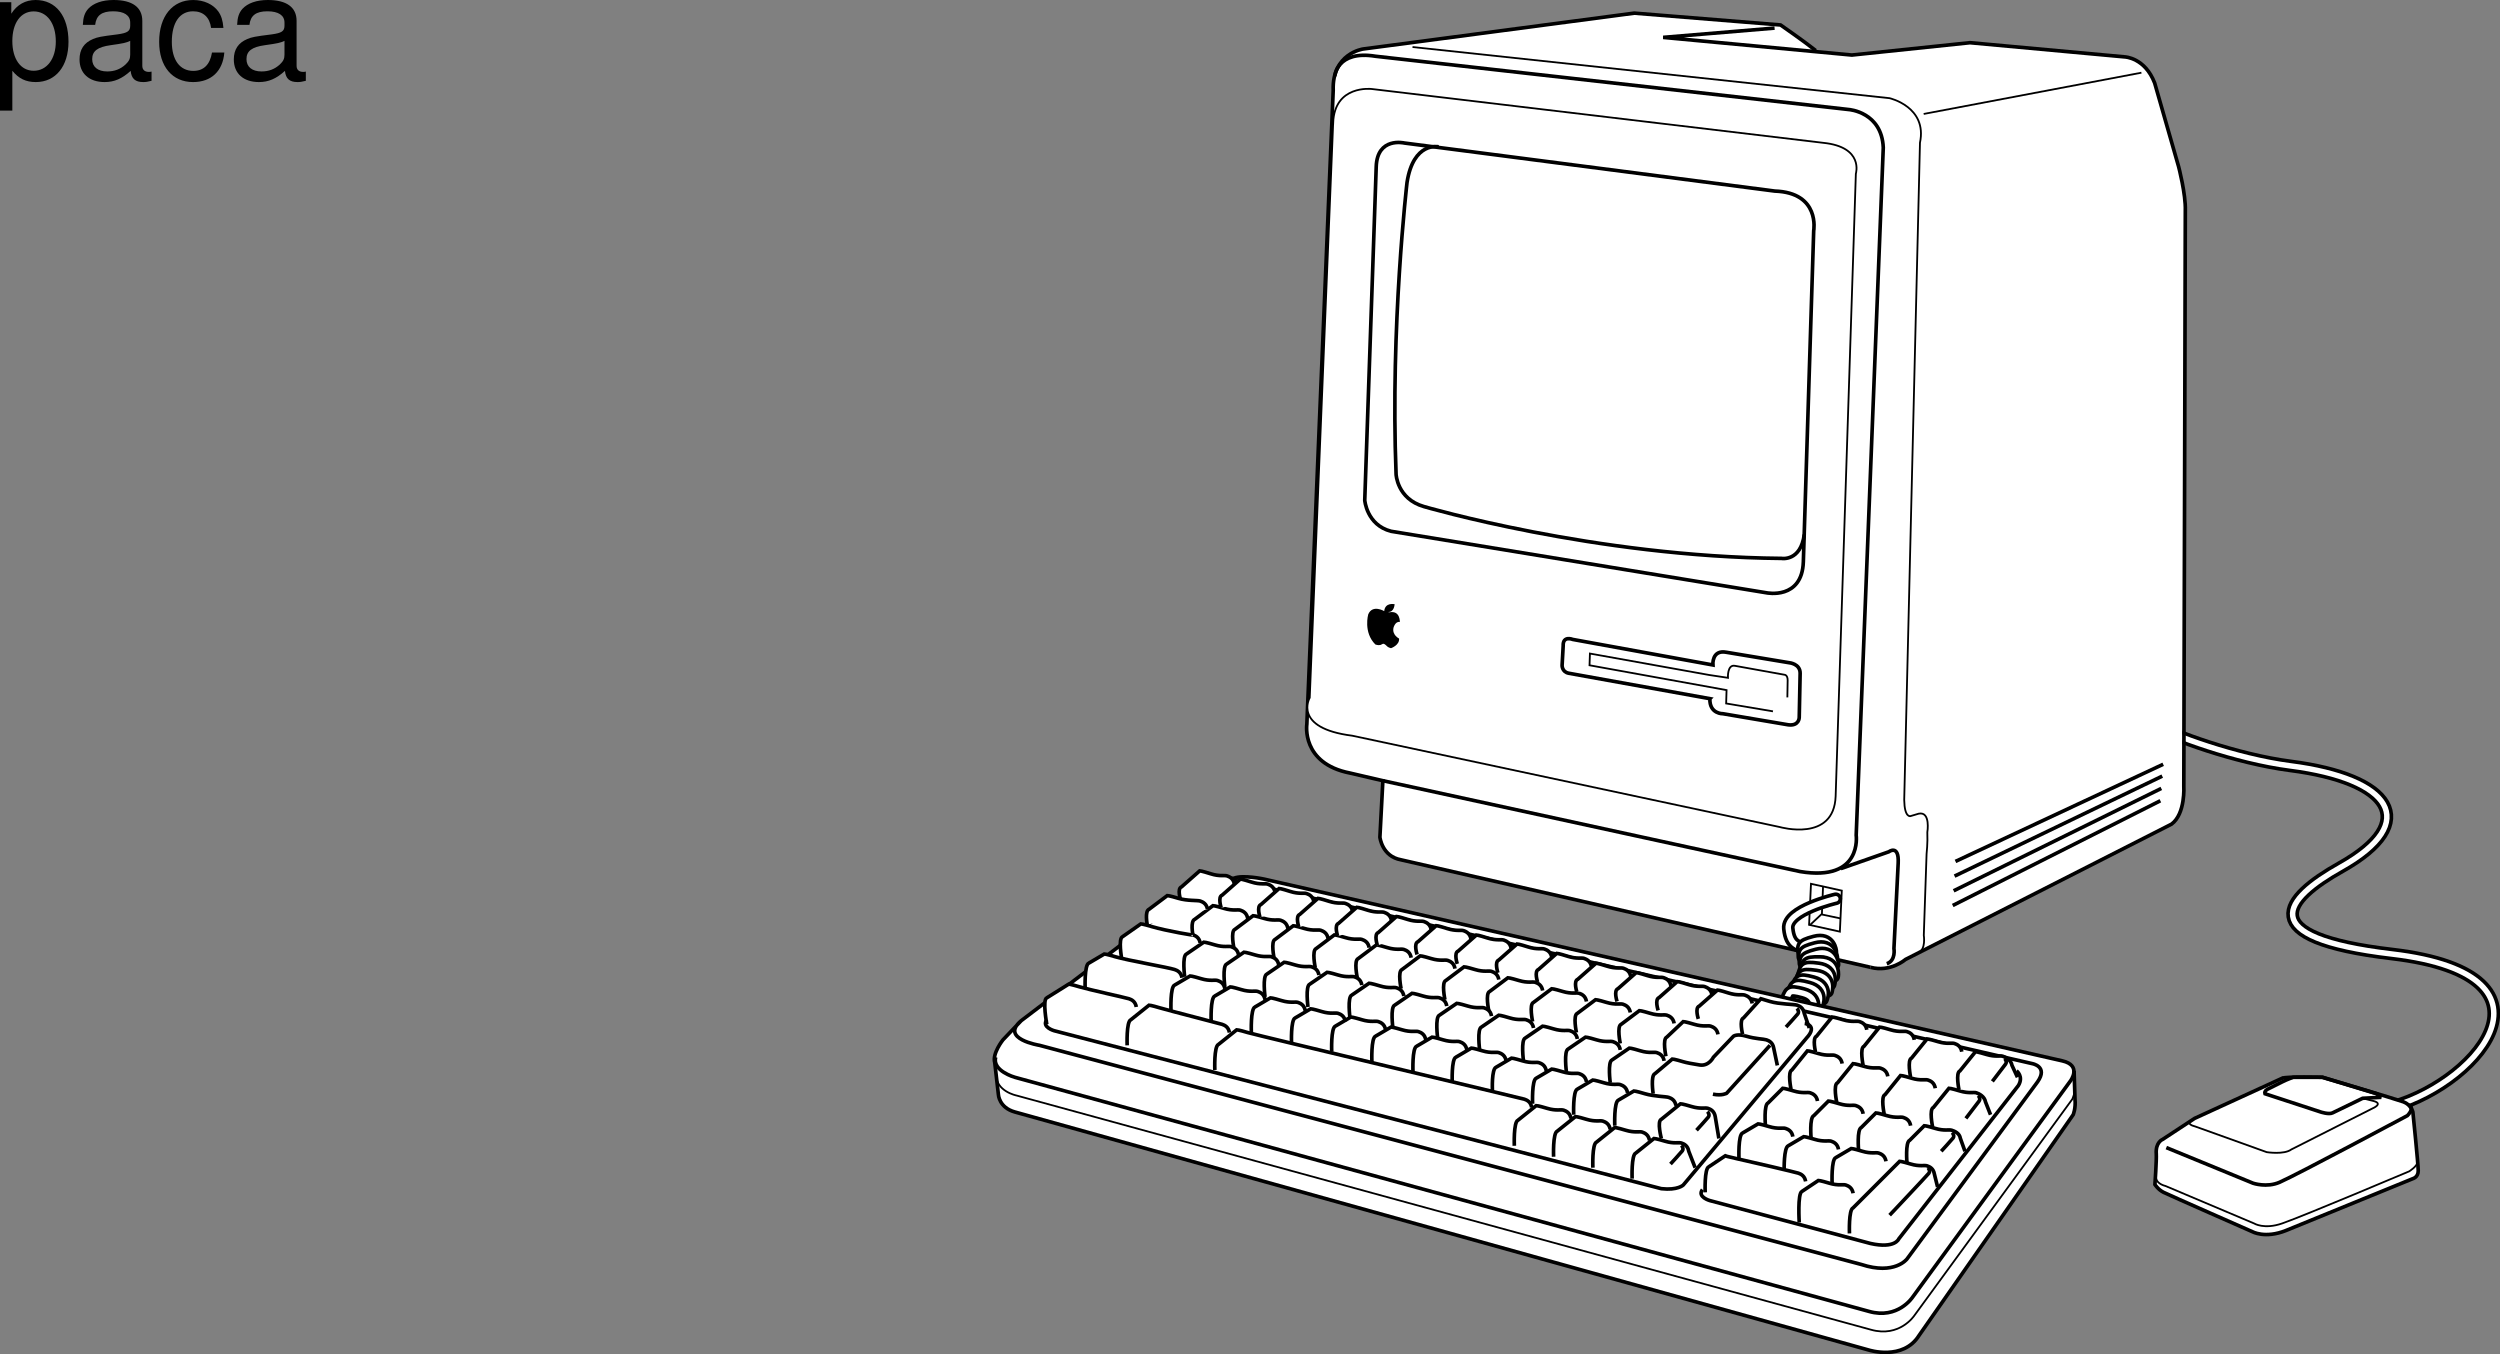 <svg xmlns="http://www.w3.org/2000/svg" xmlns:xlink="http://www.w3.org/1999/xlink" width="342.225" height="185.379"><rect width="100%" height="100%" fill="#808080" stroke="none"/><defs><path id="a" d="M1.078 4.36h1.688v-5.454C3.64-.016 4.625.453 5.984.453c2.72 0 4.47-2.172 4.47-5.516 0-3.515-1.72-5.718-4.5-5.718-1.407 0-2.548.64-3.329 1.875v-1.578H1.078Zm4.61-13.58c1.828 0 3.03 1.625 3.03 4.125 0 2.375-1.218 4-3.03 4-1.782 0-2.922-1.61-2.922-4.062 0-2.469 1.14-4.063 2.921-4.063zm0 0"/><path id="b" d="M10.703-.984c-.187.046-.265.046-.36.046-.577 0-.905-.296-.905-.828v-6.156c0-1.86-1.36-2.86-3.938-2.86-1.547 0-2.766.438-3.484 1.22-.47.546-.672 1.14-.72 2.187h1.688c.141-1.281.891-1.86 2.454-1.86 1.515 0 2.343.547 2.343 1.547v.454c-.015.718-.375.968-1.734 1.156-2.36.297-2.734.375-3.36.64C1.454-4.921.845-4 .845-2.64.844-.734 2.156.453 4.28.453 5.594.453 6.656 0 7.844-1.078 7.954 0 8.484.453 9.562.453c.36 0 .579-.031 1.141-.172zM7.781-3.297c0 .563-.156.89-.656 1.36-.688.625-1.5.937-2.484.937-1.297 0-2.063-.625-2.063-1.688 0-1.093.719-1.656 2.516-1.906 1.781-.25 2.125-.328 2.687-.593zm0 0"/><path id="c" d="M9.422-6.953c-.078-1.031-.297-1.688-.703-2.266C8-10.203 6.734-10.78 5.28-10.78 2.437-10.78.624-8.546.624-5.061c0 3.375 1.797 5.515 4.64 5.515 2.5 0 4.079-1.5 4.282-4.047H7.859c-.28 1.672-1.14 2.516-2.562 2.516-1.844 0-2.938-1.5-2.938-3.984 0-2.625 1.079-4.172 2.907-4.172 1.39 0 2.28.812 2.468 2.28zm0 0"/></defs><path fill="#fff" d="m139.797 139.72 24.5-18.626c.469-.469 1.258-.672 2.117-.722l-.617.097 3.125-.25c1.25-.5 4.125.125 4.125.125l109.25 24.875c1.031.235 1.445.68 1.562 1.145l.063.23.125 3.875c.125 1.25-.25 2.125-.25 2.125l-21.098 30.215c-2.187 3.5-6.875 2-6.875 2l-116.902-32.59c-2.176-.605-2.25-2.375-2.25-2.375l-.5-4.375a1.538 1.538 0 0 1-.059-.504c.043-1.195 1.184-2.62 1.184-2.62l2.5-2.626m116.269-7.301c2.727.72 4.79-1.085 4.79-1.085l36.41-18.52c1.921-1.434 1.675-5.188 1.675-5.188l.207-78.789c.079-2.246-.918-6.027-.918-6.027l-3.277-11.441c-1.336-3.485-4.086-3.578-4.086-3.578l-21.195-1.946L253.5 7.536l-4.207-.395-.738-.223c-1.73-1.37-4.813-3.5-4.813-3.5l-20.031-1.62-37.117 4.91s-4.274.601-4.09 5.664l-3.61 86.757s-.82 5.375 5.915 6.696l4.492 1.047-.406 7.73s.28 2.633 2.89 3.098l64.281 14.718"/><path fill="none" stroke="#000" stroke-miterlimit="10" stroke-width="1.75" d="M294.922 99.22c2.25 1.374 11.16 4.663 18.625 5.624 13.64 1.758 18 7.625 6.875 13.875-7.715 4.332-12.125 9.625 7 11.875 25.176 2.961 10.875 18.5-.875 21.125"/><path fill="none" stroke="#fff" stroke-miterlimit="10" stroke-width=".75" d="M294.922 99.22c2.25 1.374 11.16 4.663 18.625 5.624 13.64 1.758 18 7.625 6.875 13.875-7.715 4.332-12.125 9.625 7 11.875 25.176 2.961 10.875 18.5-.875 21.125"/><path fill="none" stroke="#000" stroke-miterlimit="10" stroke-width=".253" d="m247.906 120.985 4.215.933-.262 5.614-4.214-.934zm0 0"/><path fill="none" stroke="#000" stroke-miterlimit="10" stroke-width=".25" d="m249.402 125.086.153-3.68m-1.821 5.251 1.59-1.489 2.594.551"/><path fill="none" stroke="#000" stroke-linecap="round" stroke-linejoin="round" stroke-miterlimit="10" stroke-width="1.75" d="M251.297 123.032s-6.75 1.562-6.5 4.062 1.437 2.438 3.187 2.938"/><path fill="none" stroke="#fff" stroke-linecap="round" stroke-linejoin="round" stroke-miterlimit="10" stroke-width=".75" d="M251.297 123.032s-6.75 1.562-6.5 4.062 1.437 2.438 3.187 2.938"/><path fill="#fff" d="m312.422 147.594-12 5.5-4.375 2.875s-1 .375-.875 2c.055.719-.184 4.184-.184 4.184s.45.703 1.184 1.066c.734.364 12.125 5.375 12.125 5.375s1.75 1 4.621-.148c1.453-.582 17.379-7.102 17.379-7.102s.734-.18.734-1.086c0-.906-.734-8.039-.734-8.039s-.25-1-1.29-1.386c-.925-.344-11.085-3.364-11.085-3.364s-4.875-.125-5.5.125"/><path fill="none" stroke="#000" stroke-miterlimit="10" stroke-width=".5" d="m312.422 147.594-12 5.5-4.375 2.875s-1 .375-.875 2c.055.719-.184 4.184-.184 4.184s.45.703 1.184 1.066c.734.364 12.125 5.375 12.125 5.375s1.75 1 4.621-.148c1.453-.582 17.379-7.102 17.379-7.102s.734-.18.734-1.086c0-.906-.734-8.039-.734-8.039s-.25-1-1.29-1.386c-.925-.344-11.085-3.364-11.085-3.364s-4.875-.125-5.5.125zm-56.356-15.176-64.28-14.718c-2.61-.465-2.891-3.098-2.891-3.098l.406-7.73-4.492-1.047c-6.735-1.32-5.914-6.696-5.914-6.696l3.609-86.757c-.184-5.063 4.09-5.664 4.09-5.664l37.117-4.91 20.031 1.62s3.082 2.13 4.813 3.5"/><path fill="none" stroke="#000" stroke-miterlimit="10" stroke-width=".5" d="M182.715 10.45s.25-3.617 5.57-2.75l64.813 7.297s4.496.332 4.703 5.21l-3.707 94.118s.902 6.402-7.664 4.984l-57.13-12.437"/><path fill="#fff" d="m182.496 16.82-3.207 78.688s-2.394 4.168 5.824 5.203l58.528 12.504s7.422 2.133 7.64-4.23l2.766-85.2s1.137-3.667-4.469-4.234l-61.82-7.37s-5.082-.598-5.262 4.64"/><path fill="none" stroke="#000" stroke-miterlimit="10" stroke-width=".25" d="m182.496 16.82-3.207 78.688s-2.394 4.168 5.824 5.203l58.528 12.504s7.422 2.133 7.64-4.23l2.766-85.2s1.137-3.667-4.469-4.234l-61.82-7.37s-5.082-.598-5.262 4.64zm0 0"/><path fill="none" stroke="#000" stroke-miterlimit="10" stroke-width=".5" d="m242.957 26.157-50.71-6.578s-3.716-.88-3.856 3.238l-1.57 45.664s.257 3.379 3.597 4.246l51.402 8.422s4.86 1.004 5.04-4.234l1.417-45.325s.93-5.218-5.32-5.433zm0 0"/><path fill="none" stroke="#000" stroke-miterlimit="10" stroke-width=".5" d="M196.922 20.094s-3.438-.75-4.313 4.875c0 0-2.3 19.676-1.5 39.938 0 0 .125 3.375 3.813 4.437 0 0 23.375 6.875 48.953 7.094 0 0 2.61.465 3.113-3.266"/><path fill="none" stroke="#000" stroke-miterlimit="10" stroke-width=".25" d="m293.137 9.95-29.805 5.648"/><path fill="none" stroke="#000" stroke-miterlimit="10" stroke-width=".5" d="m251.984 118.907 6.559-2.301s1.43-1.074 1.3 1.543l-.581 11.695s.293 1.645-.98 2.078"/><path d="M189.484 83.657s-1.597-.957-2.187.441c0 0-.7 2.457.976 4.125 0 0 .375.149.696.067.316-.082.32-.375.82.093 0 0 .184.258.625.348 0 0 1.188-.406 1.106-1.32 0 0-.98-.473-.766-1.473 0 0 .242-.93.871-.793 0 0 .07-1.617-1.426-1.324l-.508-.106s1.067.442 1.223-1.004c0 0-1.305-.304-1.43.946"/><path fill="none" stroke="#000" stroke-miterlimit="10" stroke-width=".25" d="m193.36 6.438 65.296 7s5.211 1.18 4.168 6.105l-2.156 89.954c.04 2.503.863 2.218.863 2.218l1.137-.336c1.637-.316 1.164 2.543 1.164 2.543.07 1.457-.102 2.957-.102 2.957l-.382 11.16s.308 1.887-.707 2.352"/><path fill="none" stroke="#000" stroke-miterlimit="10" stroke-width=".5" d="m267.309 123.954 28.421-14.34m-61.664-13.973-19.332-3.484c-.937-.188-.898-1.09-.898-1.09l.148-2.66c-.062-1.438 1.313-.875 1.313-.875l19.18 3.496s-.176-2.133 1.855-1.738l8.59 1.43s1.5.124 1.5 1.437l-.125 6.062s0 1.188-1.5 1l-8.926-1.515s-1.879.058-1.805-2.063zm33.368 26.301 28.425-14.016m-28.3 12.004 28.43-13.687m-28.305 11.675 28.433-13.296m.43 52.472 11.875 4.875s1.875.64 3.625-.125c2.402-1.05 17.5-9.125 17.5-9.125s1.101-1.086.183-1.449"/><path fill="none" stroke="#000" stroke-miterlimit="10" stroke-width=".25" d="M330.914 159.098c0 .543-1.117 1.246-1.117 1.246s-14.254 6.032-17.375 7.125c-2.5.875-3.875 0-3.875 0l-12.125-5.125s-1.125-.25-1.25-1"/><path fill="none" stroke="#000" stroke-width=".253" d="M300.047 153.344s-1 .5.5.875l9.75 3.5s2.375.375 3.375-.375l11.125-5.625s1.5-.625.125-1l-1.5-.375"/><path fill="none" stroke="#000" stroke-width=".5" d="M325.797 150.22s.125-.376-.875-.626l-7-2.125h-4s-.75.25-1.5.625l-2 1s-.5.25-.375.625l7.625 2.5s1.125.375 1.625.125l4.125-2zm0 0"/><path fill="#fff" d="m298.746 103.684.016-5.754-6.73-.91-.364 4.742 7.078 1.922"/><path fill="none" stroke="#000" stroke-miterlimit="10" stroke-width=".5" d="M256.066 132.418c2.727.72 4.79-1.085 4.79-1.085l36.41-18.52c1.922-1.434 1.675-5.188 1.675-5.188l.207-78.789c.079-2.246-.918-6.027-.918-6.027l-3.277-11.441c-1.336-3.485-4.086-3.578-4.086-3.578l-21.195-1.946L253.5 7.536l-25.828-2.418 15.25-1.274"/><path fill="none" stroke="#000" stroke-miterlimit="10" stroke-width=".25" d="m242.7 97.376-6.407-1.079.055-1.828-18.758-3.398.055-1.606 16.328 2.934 2.566.387s-.117-1.887.988-1.637l6.762 1.219s.43.02.422.761l-.04 2.34"/><path fill="none" stroke="#000" stroke-linecap="round" stroke-linejoin="round" stroke-miterlimit="10" stroke-width="1.75" d="M250.766 130.254s-.149-2.058-2.356-1.472c-2.21.59-1.62.738-1.62 2.21"/><path fill="none" stroke="#fff" stroke-linecap="round" stroke-linejoin="round" stroke-miterlimit="10" stroke-width=".75" d="M250.766 130.254s-.149-2.058-2.356-1.472c-2.21.59-1.62.738-1.62 2.21"/><path fill="none" stroke="#000" stroke-linecap="round" stroke-linejoin="round" stroke-miterlimit="10" stroke-width="1.75" d="M250.914 131.141s-.148-2.062-2.36-1.473c-2.206.586-1.62.735-1.62 2.208"/><path fill="none" stroke="#fff" stroke-linecap="round" stroke-linejoin="round" stroke-miterlimit="10" stroke-width=".75" d="M250.914 131.141s-.148-2.062-2.36-1.473c-2.206.586-1.62.735-1.62 2.208"/><path fill="none" stroke="#000" stroke-linecap="round" stroke-linejoin="round" stroke-miterlimit="10" stroke-width="1.75" d="M251.063 132.024s-.149-2.063-2.36-1.473c-2.21.59-1.621.739-1.621 2.211"/><path fill="none" stroke="#fff" stroke-linecap="round" stroke-linejoin="round" stroke-miterlimit="10" stroke-width=".75" d="M251.063 132.024s-.149-2.063-2.36-1.473c-2.21.59-1.621.739-1.621 2.211"/><path fill="none" stroke="#000" stroke-linecap="round" stroke-linejoin="round" stroke-miterlimit="10" stroke-width="1.75" d="M251.016 133.672s.425-2.023-1.86-2.066c-2.289-.043-1.761.262-2.168 1.676"/><path fill="none" stroke="#fff" stroke-linecap="round" stroke-linejoin="round" stroke-miterlimit="10" stroke-width=".75" d="M251.016 133.672s.425-2.023-1.86-2.066c-2.289-.043-1.761.262-2.168 1.676"/><path fill="none" stroke="#000" stroke-linecap="round" stroke-linejoin="round" stroke-miterlimit="10" stroke-width="1.75" d="M250.527 134.735s.657-1.957-1.609-2.266c-2.266-.308-1.781.055-2.348 1.414"/><path fill="none" stroke="#fff" stroke-linecap="round" stroke-linejoin="round" stroke-miterlimit="10" stroke-width=".75" d="M250.527 134.735s.657-1.957-1.609-2.266c-2.266-.308-1.781.055-2.348 1.414"/><path fill="none" stroke="#000" stroke-linecap="round" stroke-linejoin="round" stroke-miterlimit="10" stroke-width="1.75" d="M250.176 135.708s.66-1.961-1.606-2.266c-2.27-.309-1.78.055-2.347 1.414"/><path fill="none" stroke="#fff" stroke-linecap="round" stroke-linejoin="round" stroke-miterlimit="10" stroke-width=".75" d="M250.176 135.708s.66-1.961-1.606-2.266c-2.27-.309-1.78.055-2.347 1.414"/><path fill="none" stroke="#000" stroke-linecap="round" stroke-linejoin="round" stroke-miterlimit="10" stroke-width="1.75" d="M249.48 136.81s.903-1.86-1.308-2.454c-2.211-.59-1.774-.168-2.508 1.11"/><path fill="none" stroke="#fff" stroke-linecap="round" stroke-linejoin="round" stroke-miterlimit="10" stroke-width=".75" d="M249.48 136.81s.903-1.86-1.308-2.454c-2.211-.59-1.774-.168-2.508 1.11"/><path fill="none" stroke="#000" stroke-linecap="round" stroke-linejoin="round" stroke-miterlimit="10" stroke-width="1.75" d="M248.89 137.547s.903-1.859-1.308-2.453c-2.21-.594-1.773-.172-2.508 1.106"/><path fill="none" stroke="#fff" stroke-linecap="round" stroke-linejoin="round" stroke-miterlimit="10" stroke-width=".75" d="M248.89 137.547s.903-1.859-1.308-2.453c-2.21-.594-1.773-.172-2.508 1.106"/><path fill="none" stroke="#000" stroke-linecap="round" stroke-linejoin="round" stroke-miterlimit="10" stroke-width="1.75" d="M248.152 138.43s.903-1.86-1.308-2.453c-2.207-.59-1.77-.168-2.508 1.11"/><path fill="none" stroke="#fff" stroke-linecap="round" stroke-linejoin="round" stroke-miterlimit="10" stroke-width=".75" d="M248.152 138.43s.903-1.86-1.308-2.453c-2.207-.59-1.77-.168-2.508 1.11"/><path fill="#fff" stroke="#000" stroke-miterlimit="10" stroke-width=".5" d="M136.297 144.72c-.5 1.874 2.625 2.75 2.625 2.75l116.93 32.05c3.941 1.121 5.945-1.926 5.945-1.926l21.625-29.625s1.625-2.125-1.125-2.75l-109.25-24.875s-2.875-.625-4.125-.125l-3.125.25"/><path fill="none" stroke="#000" stroke-miterlimit="10" stroke-width=".5" d="m283.922 146.594.125 3.875c.125 1.25-.25 2.125-.25 2.125l-21.098 30.215c-2.187 3.5-6.875 2-6.875 2l-116.902-32.59c-2.176-.605-2.25-2.375-2.25-2.375l-.5-4.375c-.375-1.25 1.125-3.125 1.125-3.125l2.5-2.625c-3 2.5 2.5 3.375 2.5 3.375l112.5 30c4.562 1.5 6.25-.75 6.25-.75l17.875-24.25c1.5-2.125-.75-2.5-.75-2.5l-107.625-24.75s-4.75-1.25-6.25.25l-24.5 18.625"/><path fill="none" stroke="#000" stroke-miterlimit="10" stroke-width=".25" d="M136.36 147.032c-.063 2.375 2.812 2.937 2.812 2.937l116.93 32.051c3.941 1.121 5.945-1.926 5.945-1.926l21.625-29.625s.59-1.261.312-2.062"/><path fill="none" stroke="#000" stroke-miterlimit="10" stroke-width=".5" d="M276.047 146.594s1 .75.25 2l-16.375 21s-.5 1.375-3.875.625l-22-5.875s-1.75-.5-1-1.5"/><path fill="none" stroke="#000" stroke-miterlimit="10" stroke-width=".5" d="M233.422 163.22s-.125-3.25.5-3.5l2.25-1.5s.226.097 1.5.374c2 .438 8.125 1.875 8.5 2s.875.375 1 1.125m-.875 5.625s-.25-4 .375-4.25l2.25-1.5s.25 0 1.5.375 1.875.125 2.25.25.875.375 1 1.125m-15.625-4.75s-.125-3.25.5-3.5l2.125-1.25s.25 0 1.5.375 1.875.125 2.25.25.875.375 1 1.125"/><path fill="none" stroke="#000" stroke-miterlimit="10" stroke-width=".5" d="M244.234 160.157s-.062-3.063.563-3.313l2.125-1.25s.25 0 1.5.375 1.875.125 2.25.25.875.375 1 1.125m-.875 4.626s-.125-3.25.5-3.5l2.125-1.25s.25 0 1.5.374c1.25.375 1.875.125 2.25.25s.875.375 1 1.125m-5 9.875s-.125-3.25.5-3.5l6.375-6.375s.25 0 1.5.375 1.875.125 2.25.25.875.375 1 1.125l.437 1.75m-23.562-8.375s-.25-2.875.375-3.125l2-2s.25 0 1.5.375 1.875.125 2.25.25.875.375 1 1.125"/><path fill="none" stroke="#000" stroke-miterlimit="10" stroke-width=".5" d="M247.922 155.844s-.25-2.875.375-3.125l2-2s.25 0 1.5.375 1.875.125 2.25.25.875.375 1 1.125m-.625 5.001s-.25-2.876.375-3.126l2-2s.25 0 1.5.375 1.875.125 2.25.25.875.375 1 1.125m-.5 5.126s-.25-2.876.375-3.126l2-2s.25 0 1.5.375 1.875.125 2.25.25 1.062.375 1.187 1.125l.625 1.75m-23.812-8.5s-.5-2.375.125-2.625l2.125-2.625s.25 0 1.5.375 1.875.125 2.25.25.875.375 1 1.125m-.75 5.25s-.5-2.375.125-2.625l2.125-2.625s.25 0 1.5.375 1.875.125 2.25.25.875.375 1 1.125m-.5 5.126s-.5-2.376.125-2.626l2.125-2.625s.25 0 1.5.375 1.875.125 2.25.25.875.375 1 1.125m-.375 5.251s-.5-2.376.125-2.626l2.125-2.625s.25 0 1.5.375 1.875.125 2.25.25 1.125.5 1.25 1.25l.687 1.75"/><path fill="#fff" stroke="#000" stroke-miterlimit="10" stroke-width=".5" d="M248.547 144.094s-.5-2 .125-2.25l2.125-2.625s.25 0 1.5.375 1.875.125 2.25.25.875.375 1 1.125m-.5 4.875s-.5-2.375.125-2.625l2.125-2.625s.25 0 1.5.375 1.875.125 2.25.25.875.375 1 1.125m-.5 5.126s-.5-2.376.125-2.626l2.125-2.625s.25 0 1.5.375 1.875.125 2.25.25.875.375 1 1.125m-.375 5.251s-.5-2.376.125-2.626l2.125-2.625s.25 0 1.5.375 1.875.125 2.25.25 1.125.5 1.25 1.25l.75 1.625"/><path fill="none" stroke="#000" stroke-miterlimit="10" stroke-width=".5" d="M274.422 144.907s.375.414.125.75c-.188.25-1.813 2.375-1.813 2.375m-1.937 1.938s.375.413.125.75c-.188.25-1.813 2.374-1.813 2.374m-1.875 1.938s.375.414.125.75c-.187.25-1.625 1.812-1.625 1.812m-1.812 2.25s.375.414.125.75c-.188.25-5.375 5.75-5.375 5.75m-35.25-5s-.125-3.25.5-3.5l2.5-2s.25 0 1.5.375 1.875.125 2.25.25.875.375 1 1.125l.875 2.25m-14 0s-.125-3.25.5-3.5l2.5-2s.25 0 1.5.375 1.875.125 2.25.25.875.375 1 1.125m-13.125 2.25s-.125-3.25.5-3.5l2.5-2s.25 0 1.5.375 1.875.125 2.25.25.875.375 1 1.125m-13.125 2.25s-.125-3.25.5-3.5l2.5-2s.25 0 1.5.375 1.875.125 2.25.25.875.375 1 1.125m-60.75-10s-.125-3.25.5-3.5l2.5-2s.25 0 1.5.375 8.125 2.125 8.5 2.25.875.375 1 1.125m-8-3s-.125-3.25.5-3.5l2.125-1.25s.25 0 1.5.375 1.875.125 2.25.25.875.375 1 1.125"/><path fill="none" stroke="#000" stroke-miterlimit="10" stroke-width=".5" d="M165.797 139.844s-.125-3.25.5-3.5l2.125-1.25s.25 0 1.5.375 1.875.125 2.25.25.875.375 1 1.125m-1.875 4.5s-.125-3.25.5-3.5l2.125-1.25s.25 0 1.5.375 1.875.125 2.25.25.875.375 1 1.125m-1.875 4.5s-.125-3.25.5-3.5l2.125-1.25s.25 0 1.5.375 1.875.125 2.25.25.875.375 1 1.125"/><path fill="none" stroke="#000" stroke-miterlimit="10" stroke-width=".5" d="M182.297 143.97s-.125-3.25.5-3.5l2.125-1.25s.25 0 1.5.374c1.25.375 1.875.125 2.25.25s.875.375 1 1.125m-1.875 4.375s-.125-3.25.5-3.5l2.125-1.25s.25 0 1.5.375 1.875.125 2.25.25.875.375 1 1.125m-1.75 4.376s-.125-3.25.5-3.5l2.125-1.25s.25 0 1.5.374c1.25.375 1.875.125 2.25.25s.875.375 1 1.125m-2 4.501s-.125-3.25.5-3.5l2.125-1.25s.25 0 1.5.374c1.25.375 1.875.125 2.25.25s.875.375 1 1.125m3.625 5.875s-.125-3.25.5-3.5l2.125-1.25s.25 0 1.5.375 1.875.125 2.25.25.875.375 1 1.125m-1.75 4.5s-.125-3.25.5-3.5l2.125-1.25s.25 0 1.5.375 1.875.125 2.25.25.875.375 1 1.125m-1.75 4.5s-.125-3.25.5-3.5l2.125-1.25s.25 0 1.5.375 2.875.375 3.25.5.875.375 1 1.125m-2 4.5s-.625-2.375 0-2.625l2.625-2.125s.25 0 1.5.375 1.875.125 2.25.25.875.375 1 1.125l.5 3m-31-6.624s-.125-2.876.5-3.126l2.125-1.25s.25 0 1.5.375 1.875.125 2.25.25.875.375 1 1.125m-49.5-12.874s-.375-2.876.25-3.126l2.375-1.625s.25 0 1.5.375 1.875.125 2.25.25.875.375 1 1.125m-1.875 4.375s-.375-2.875.25-3.125l2.375-1.625s.25 0 1.5.375 1.875.125 2.25.25.875.375 1 1.125m-1.875 4.376s-.375-2.876.25-3.126l2.375-1.625s.25 0 1.5.375 1.875.125 2.25.25.875.375 1 1.125m-1.5 4.375s-.375-2.875.25-3.125l2.375-1.625s.25 0 1.5.375 1.875.125 2.25.25.875.375 1 1.125"/><path fill="none" stroke="#000" stroke-miterlimit="10" stroke-width=".5" d="M184.797 139.344s-.375-2.875.25-3.125l2.375-1.625s.25 0 1.5.375 1.875.125 2.25.25.875.375 1 1.125m-1.5 4.376s-.375-2.876.25-3.126l2.375-1.625s.25 0 1.5.375 1.875.125 2.25.25.875.375 1 1.125m-1.25 4.375s-.375-2.875.25-3.125l2.375-1.625s.25 0 1.5.375 1.875.125 2.25.25.875.375 1 1.125m-1.625 4.626s-.375-2.876.25-3.126l2.375-1.625s.25 0 1.5.375 1.875.125 2.25.25.875.375 1 1.125m4.5 6.001s-.375-2.876.25-3.126l2.375-1.625s.25 0 1.5.375 1.875.125 2.25.25.875.375 1 1.125m-1.375 4.501s-.375-2.876.25-3.126l2.375-1.625s.25 0 1.5.375 1.875.125 2.25.25.875.375 1 1.125m-1.5 4.501s-.375-2.5.25-2.75l2.375-2s.25 0 1.5.374c.426.13 1.289.293 2.258.442 1.258.191 1.867-1.067 1.867-1.067l2.75-2.875s.5-.375 1.75 0 2.375.375 2.75.5.875.375 1 1.125l.5 2.375"/><path fill="none" stroke="#000" stroke-miterlimit="10" stroke-width=".5" d="m242.297 143.094-5.938 6.563s-.625.375-1.875.125m-.75 2.375s.375.414.125.75c-.187.25-1.625 1.812-1.625 1.812m-2.062 2.063s.375.414.125.75c-.188.25-1.625 1.812-1.625 1.812"/><path fill="#fff" stroke="#000" stroke-miterlimit="10" stroke-width=".5" d="M238.547 141.594s-.5-2 .125-2.25l2.375-2.625 1.25.375c1.25.375 3.312.375 3.687.5s.875.375 1 1.125l.688 2"/><path fill="none" stroke="#000" stroke-miterlimit="10" stroke-width=".5" d="M228.047 144.594s-.5-2.375.125-2.625l2.25-2.125s.25 0 1.5.375 1.875.125 2.25.25.875.375 1 1.125m-13.375 1.25s-.5-2.375.125-2.625l2.5-1.875s.25 0 1.5.375 1.875.125 2.25.25.875.375 1 1.125m-13.375 1.25s-.5-2.375.125-2.625l2.5-1.875s.25 0 1.5.375 1.875.125 2.25.25.875.375 1 1.125m-13.375 1.25s-.5-2.375.125-2.625l2.5-1.875s.25 0 1.5.375 1.875.125 2.25.25.875.375 1 1.125m-13.375 1.25s-.5-2.375.125-2.625l2.5-1.875s.25 0 1.5.375 1.875.125 2.25.25.875.375 1 1.125m-13.375 1.25s-.5-2.375.125-2.625l2.5-1.875s.25 0 1.5.375 1.875.125 2.25.25.875.375 1 1.125m-19.375-.25s-.5-2.375.125-2.625l2.5-1.875s.25 0 1.5.375 1.875.125 2.25.25.875.375 1 1.125m-13.125 1.376s-.5-2.376.125-2.626l2.5-1.875s.25 0 1.5.375 1.875.125 2.25.25.875.375 1 1.125m-13 1.501s-.5-2.376.125-2.626l2.5-1.875s.25 0 1.5.375 1.875.125 2.25.25.875.375 1 1.125m-12.875 1.375s-.5-2.375.125-2.625l2.5-1.875s.25 0 1.5.375 1.875.125 2.25.25.875.375 1 1.125m-13 .876s-.375-1.876.25-2.126l2.5-1.875s.25 0 1.5.375 1.875.125 2.25.25.875.375 1 1.125"/><path fill="#fff" stroke="#000" stroke-miterlimit="10" stroke-width=".5" d="M161.61 123.16s-.5-1.511.124-1.75l2.5-2.202s.25.008 1.5.406 1.875.16 2.25.293c.375.129.875.39 1 1.14"/><path fill="#fff" stroke="#000" stroke-miterlimit="10" stroke-width=".5" d="M167.172 124.286s-.5-1.508.125-1.746l2.5-2.204s.25.004 1.5.403c1.25.398 1.875.16 2.25.293.375.133.875.39 1 1.144"/><path fill="#fff" stroke="#000" stroke-miterlimit="10" stroke-width=".5" d="M172.484 125.575s-.5-1.512.125-1.75l2.5-2.203s.25.008 1.5.406 1.875.16 2.25.293c.375.129.875.39 1 1.14"/><path fill="#fff" stroke="#000" stroke-miterlimit="10" stroke-width=".5" d="M177.797 126.922s-.5-1.507.125-1.746l2.5-2.203s.25.004 1.5.403c1.25.398 1.875.16 2.25.292.375.133.875.391 1 1.145"/><path fill="#fff" stroke="#000" stroke-miterlimit="10" stroke-width=".5" d="M183.11 128.149s-.5-1.512.124-1.75l2.5-2.203s.25.004 1.5.406c1.25.395 1.875.156 2.25.29.375.132.875.394 1 1.144"/><path fill="#fff" stroke="#000" stroke-miterlimit="10" stroke-width=".5" d="M188.547 129.403s-.5-1.508.125-1.746l2.5-2.203s.25.004 1.5.402 1.875.16 2.25.293c.375.133.875.39 1 1.144"/><path fill="#fff" stroke="#000" stroke-miterlimit="10" stroke-width=".5" d="M193.984 130.657s-.5-1.508.125-1.746l2.5-2.203s.25.004 1.5.402 1.875.16 2.25.293c.375.133.875.39 1 1.144m-1.875 3.399s-.5-1.512.125-1.75l2.5-2.203s.25.004 1.5.406c1.25.394 1.875.16 2.25.289.375.133.875.395 1 1.145m-1.812 3.335s-.5-1.507.125-1.75l2.5-2.199s.25.004 1.5.403c1.25.398 1.875.16 2.25.293.375.128.875.39 1 1.144m-1.938 3.395s-.5-1.508.125-1.746l2.5-2.204s.25.004 1.5.403c1.25.398 1.875.16 2.25.293.375.133.875.39 1 1.144m-1.999 3.461s-.5-1.512.124-1.75l2.5-2.203s.25.008 1.5.406c1.25.399 1.875.16 2.25.29.375.132.875.394 1 1.144m-1.874 3.398s-.5-1.507.124-1.746l2.5-2.203s.25.004 1.5.402c1.25.399 1.875.16 2.25.293.375.133.875.391 1 1.145m-1.75 3.332s-.5-1.508.125-1.746l2.5-2.203s.25.004 1.5.402c1.25.399 1.875.164 2.25.293.375.133.875.39 1 1.145"/><path fill="none" stroke="#000" stroke-miterlimit="10" stroke-width=".5" d="M245.984 138.032s.375.414.125.75c-.187.25-1.625 1.812-1.625 1.812"/><path fill="#fff" stroke="#000" stroke-miterlimit="10" stroke-width=".5" d="M157.047 126.594s-.375-1.875.25-2.125l2.5-1.875s.25 0 1.5.375 2.625.25 3 .375.875.375 1 1.125m-11.75 6.751s-.5-2.75.125-3l2.5-1.75s.25 0 1.5.374c1.894.567 6.219 1.32 5.625 1.125.375.125.875.375 1 1.125"/><path fill="#fff" stroke="#000" stroke-miterlimit="10" stroke-width=".5" d="M148.547 135.344s-.125-3.25.5-3.5l2.125-1.25s.25 0 1.5.375c1.61.485 7.27 1.465 8.125 1.75.375.125.875.375 1 1.125"/><path fill="#fff" stroke="#000" stroke-miterlimit="10" stroke-width=".5" d="M143.297 140.22s-.625-3.376 0-3.626l3-1.875s.25 0 1.5.375 6.375 1.5 6.75 1.625.875.375 1 1.125"/><path fill="none" stroke="#000" stroke-miterlimit="10" stroke-width=".5" d="M247.047 140.094s1.875.25.25 2l-16.875 20.125s-.75.75-3 .5l-83.125-21.625s-1.75-.5-1-1.5"/><path fill="none" stroke="#000" stroke-miterlimit="10" stroke-width=".5" d="M166.297 146.47s-.125-3.25.5-3.5l2.5-2s.25 0 1.5.374c1.25.375 37.5 9 37.875 9.125s.875.375 1 1.125m-17.875-16.25s-.5-2.375.125-2.625l2.5-1.875s.25 0 1.5.375 1.875.125 2.25.25.875.375 1 1.125m9.375 12.626s-.375-2.876.25-3.126l2.375-1.625s.25 0 1.5.375 1.875.125 2.25.25.875.375 1 1.125"/><path fill="#fff" stroke="#000" stroke-miterlimit="10" stroke-width=".5" d="M232.484 139.477s-.5-1.512.125-1.75l2.5-2.2s.25.005 1.5.403c1.25.399 1.875.16 2.25.293.375.13.875.39 1 1.14"/><g transform="translate(-11.453 -7.406)"><use xlink:href="#a" width="100%" height="100%" x="10.375" y="18.187"/><use xlink:href="#b" width="100%" height="100%" x="21.495" y="18.187"/><use xlink:href="#c" width="100%" height="100%" x="32.615" y="18.187"/><use xlink:href="#b" width="100%" height="100%" x="42.615" y="18.187"/></g></svg>
